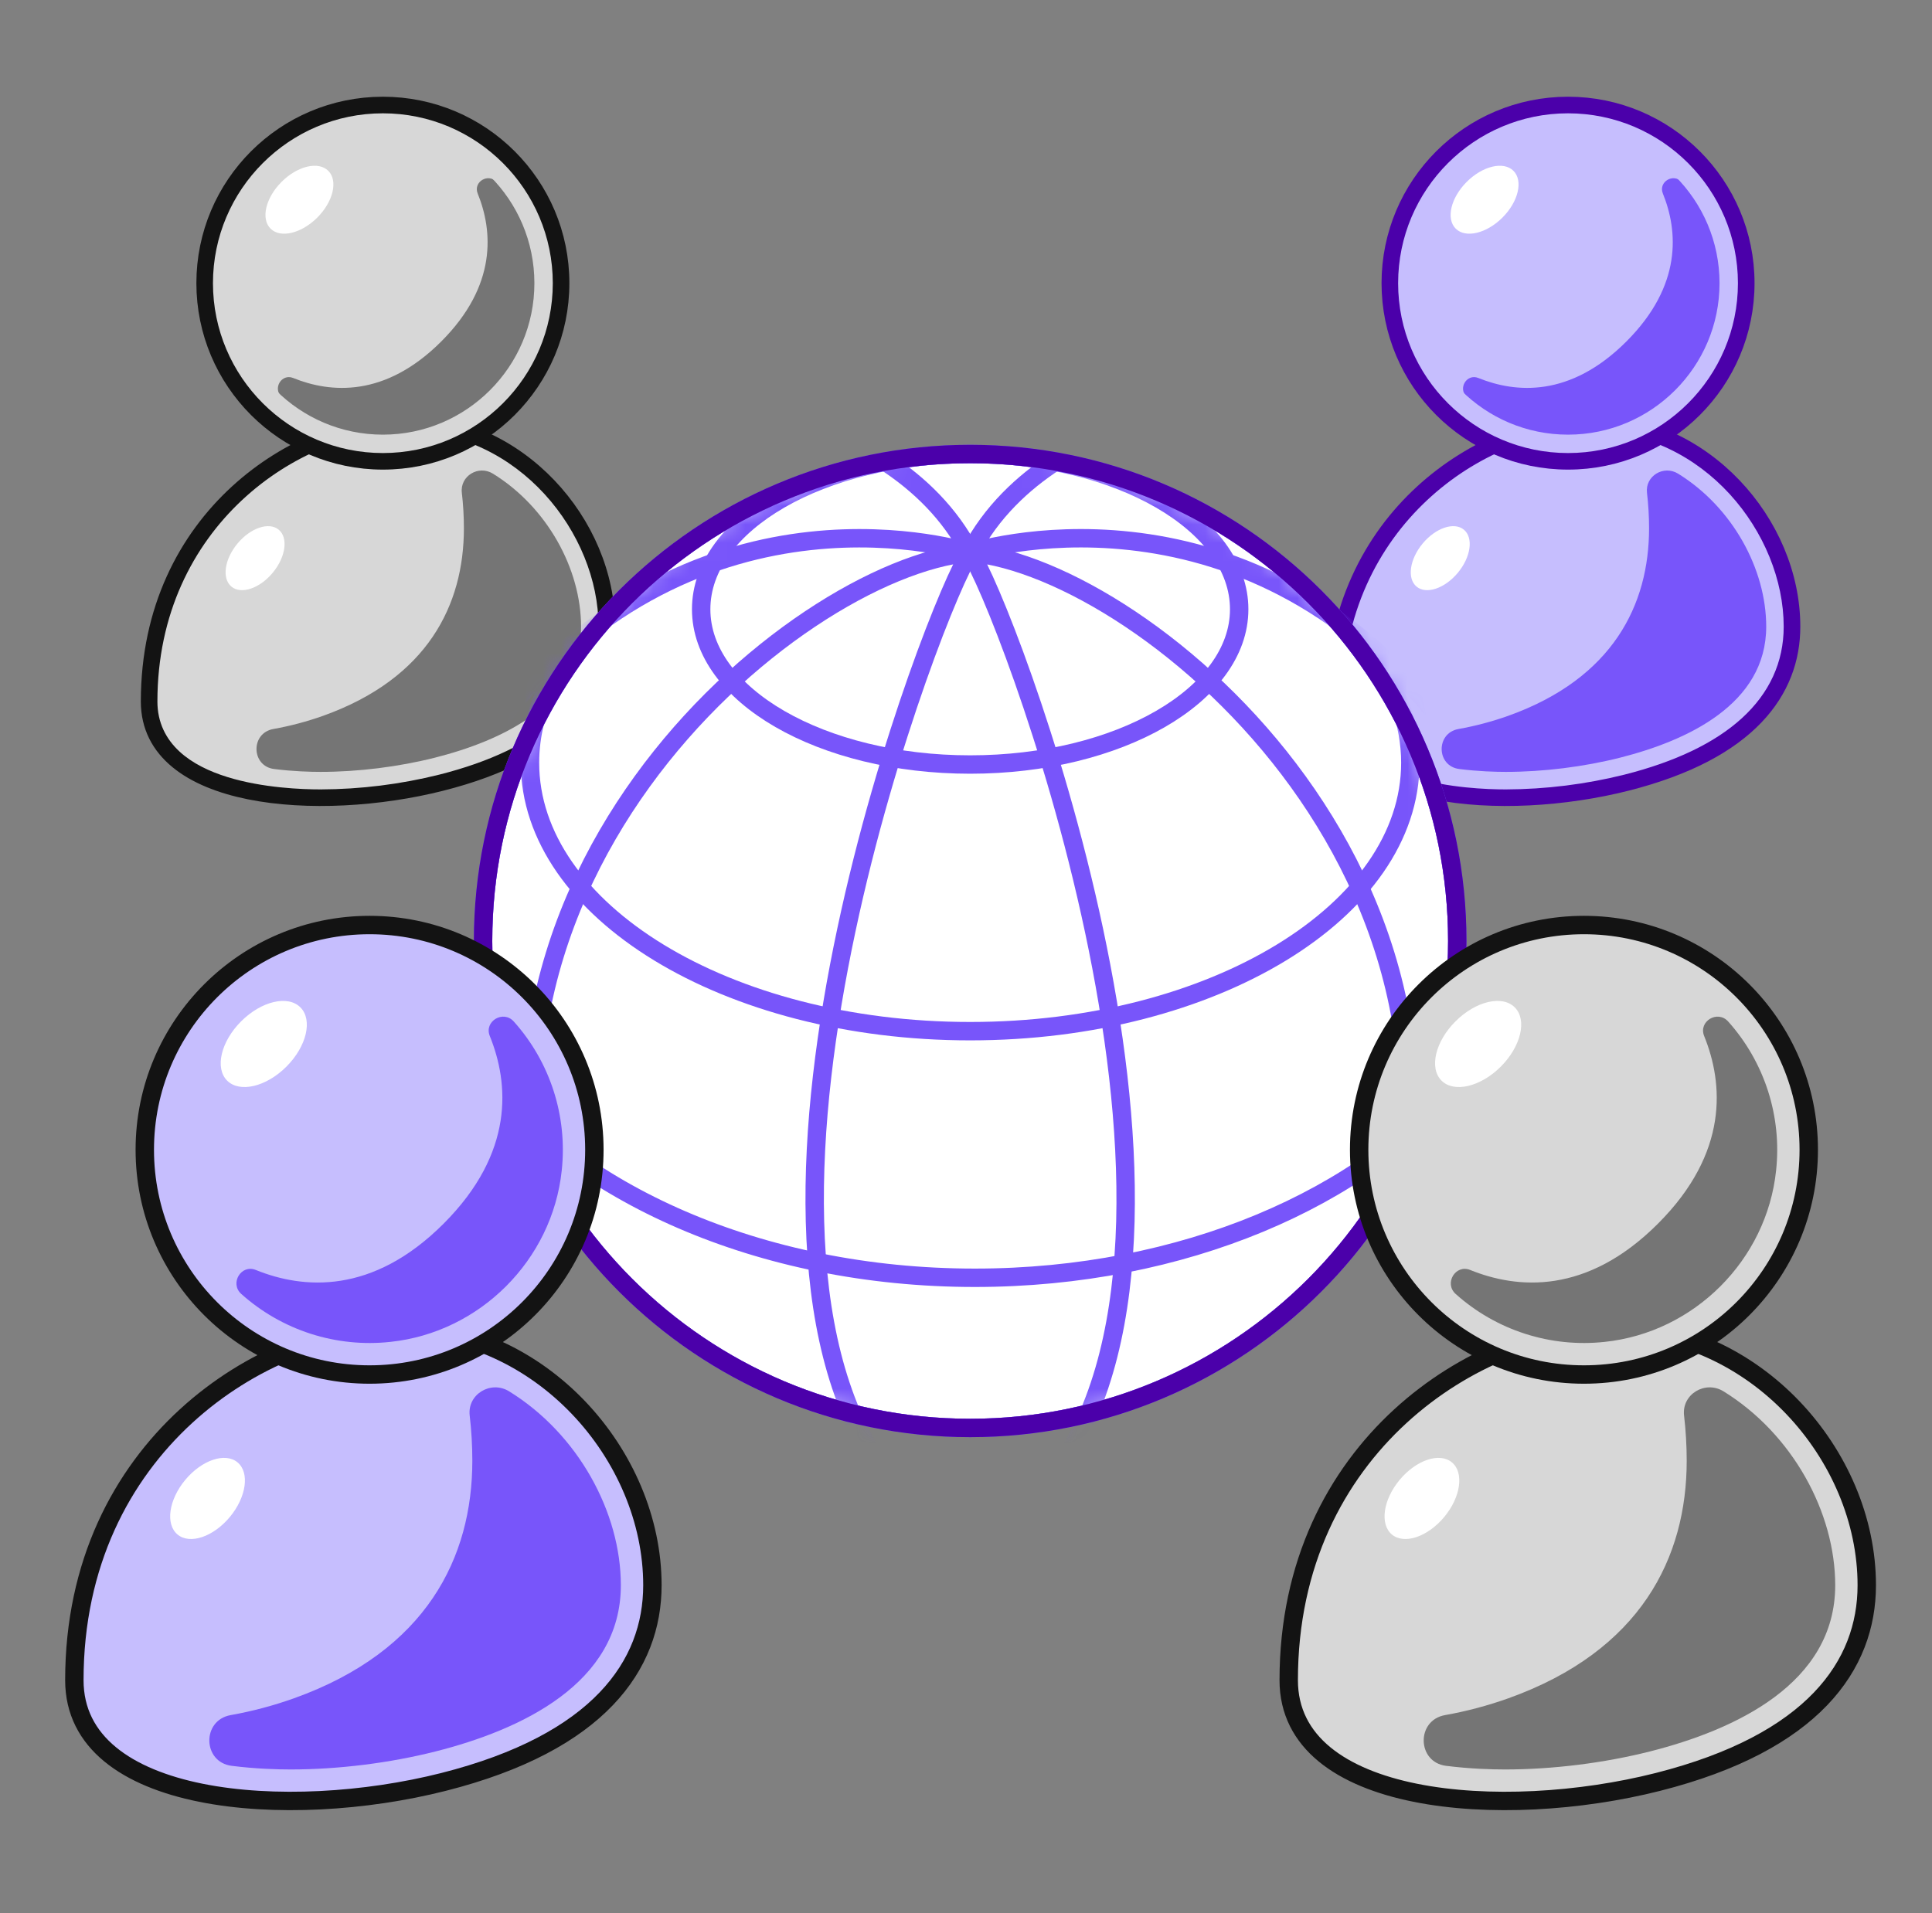 <svg width="105" height="104" viewBox="0 0 105 104" fill="none" xmlns="http://www.w3.org/2000/svg">
<rect x="0" y="0" width="105" height="104" fill="#808080" stroke="none"/>
<path d="M21.993 23.027C16.297 23.027 8.154 28.103 8.154 38.136C8.154 43.498 17.315 44.185 23.975 42.498C30.634 40.812 32.932 37.496 32.932 34.065C32.932 28.481 28.134 23.027 21.993 23.027Z" fill="#D7D7D7"/>
<path d="M21.993 23.027C16.297 23.027 8.154 28.103 8.154 38.136C8.154 43.498 17.315 44.185 23.975 42.498C30.634 40.812 32.932 37.496 32.932 34.065C32.932 28.481 28.134 23.027 21.993 23.027Z" stroke="#131313" stroke-linecap="round" stroke-linejoin="round"/>
<path d="M17.428 42.413C15.464 42.413 9.055 42.105 9.055 38.137C9.055 28.867 16.568 23.93 21.992 23.93C27.907 23.93 32.029 29.271 32.029 34.066C32.029 37.64 29.167 40.254 23.752 41.625C21.683 42.141 19.559 42.406 17.427 42.413H17.428Z" stroke="#D7D7D7" stroke-miterlimit="10"/>
<path d="M20.809 25.028C26.13 25.028 30.444 20.715 30.444 15.393C30.444 10.072 26.13 5.758 20.809 5.758C15.487 5.758 11.173 10.072 11.173 15.393C11.173 20.715 15.487 25.028 20.809 25.028Z" fill="#D7D7D7"/>
<path d="M26.99 9.896C26.538 9.389 25.706 9.888 25.961 10.517C26.782 12.544 27.033 15.511 23.979 18.565C20.924 21.62 17.958 21.369 15.931 20.547C15.302 20.292 14.803 21.124 15.31 21.576C16.171 22.348 17.185 22.929 18.285 23.283C19.386 23.637 20.548 23.756 21.698 23.631C25.536 23.229 28.642 20.122 29.045 16.284C29.17 15.134 29.052 13.972 28.698 12.871C28.344 11.77 27.761 10.757 26.99 9.896Z" fill="#757575"/>
<path d="M20.809 25.028C26.13 25.028 30.444 20.715 30.444 15.393C30.444 10.072 26.13 5.758 20.809 5.758C15.487 5.758 11.173 10.072 11.173 15.393C11.173 20.715 15.487 25.028 20.809 25.028Z" stroke="#131313" stroke-linecap="round" stroke-linejoin="round"/>
<path d="M17.244 11.828C18.111 10.961 18.38 9.823 17.843 9.287C17.307 8.751 16.17 9.019 15.302 9.887C14.435 10.754 14.167 11.892 14.703 12.428C15.239 12.964 16.377 12.695 17.244 11.828Z" fill="white"/>
<path d="M20.809 24.128C15.993 24.128 12.074 20.211 12.074 15.395C12.074 10.579 15.992 6.66 20.809 6.66C25.625 6.66 29.543 10.578 29.543 15.395C29.543 20.211 25.625 24.128 20.809 24.128Z" stroke="#D7D7D7" stroke-miterlimit="10"/>
<path d="M14.82 31.137C15.53 30.283 15.677 29.234 15.149 28.795C14.621 28.356 13.617 28.693 12.907 29.547C12.197 30.401 12.049 31.45 12.578 31.889C13.106 32.328 14.11 31.991 14.82 31.137Z" fill="white"/>
<path d="M31.579 34.064C31.579 30.939 29.746 27.573 26.789 25.748C26.006 25.265 24.994 25.873 25.1 26.786C25.174 27.426 25.212 28.073 25.212 28.722C25.212 32.866 23.253 36.87 17.574 38.907C16.689 39.223 15.778 39.465 14.852 39.63C13.611 39.852 13.647 41.647 14.898 41.804C15.935 41.935 16.871 41.96 17.428 41.96C19.464 41.96 21.671 41.685 23.643 41.186C27.263 40.269 31.579 38.29 31.579 34.064Z" fill="#757575"/>
<path d="M86.403 23.027C80.708 23.027 72.565 28.103 72.565 38.136C72.565 43.498 81.726 44.185 88.385 42.498C95.045 40.812 97.343 37.496 97.343 34.065C97.343 28.481 92.544 23.027 86.403 23.027Z" fill="#C6BEFE"/>
<path d="M86.403 23.027C80.708 23.027 72.565 28.103 72.565 38.136C72.565 43.498 81.726 44.185 88.385 42.498C95.045 40.812 97.343 37.496 97.343 34.065C97.343 28.481 92.544 23.027 86.403 23.027Z" stroke="#4B00AA" stroke-linecap="round" stroke-linejoin="round"/>
<path d="M81.839 42.413C79.874 42.413 73.466 42.105 73.466 38.137C73.466 28.867 80.979 23.93 86.403 23.93C92.318 23.93 96.44 29.271 96.44 34.066C96.44 37.64 93.578 40.254 88.163 41.625C86.094 42.141 83.97 42.406 81.838 42.413H81.839Z" stroke="#C6BEFE" stroke-miterlimit="10"/>
<path d="M85.219 25.028C90.541 25.028 94.855 20.715 94.855 15.393C94.855 10.072 90.541 5.758 85.219 5.758C79.898 5.758 75.584 10.072 75.584 15.393C75.584 20.715 79.898 25.028 85.219 25.028Z" fill="#C6BEFE"/>
<path d="M91.4 9.896C90.948 9.389 90.116 9.888 90.372 10.517C91.193 12.544 91.444 15.511 88.389 18.565C85.335 21.62 82.369 21.369 80.342 20.547C79.713 20.292 79.214 21.124 79.721 21.576C80.582 22.348 81.596 22.929 82.696 23.283C83.796 23.637 84.959 23.756 86.109 23.631C89.947 23.229 93.053 20.122 93.456 16.284C93.581 15.134 93.463 13.972 93.109 12.871C92.755 11.77 92.172 10.757 91.4 9.896Z" fill="#7855FA"/>
<path d="M85.219 25.028C90.541 25.028 94.855 20.715 94.855 15.393C94.855 10.072 90.541 5.758 85.219 5.758C79.898 5.758 75.584 10.072 75.584 15.393C75.584 20.715 79.898 25.028 85.219 25.028Z" stroke="#4B00AA" stroke-linecap="round" stroke-linejoin="round"/>
<path d="M81.655 11.828C82.522 10.961 82.79 9.823 82.254 9.287C81.718 8.751 80.58 9.019 79.713 9.887C78.846 10.754 78.578 11.892 79.114 12.428C79.65 12.964 80.787 12.695 81.655 11.828Z" fill="white"/>
<path d="M85.219 24.128C80.403 24.128 76.485 20.211 76.485 15.395C76.485 10.579 80.403 6.66 85.219 6.66C90.036 6.66 93.953 10.578 93.953 15.395C93.953 20.211 90.035 24.128 85.219 24.128Z" stroke="#C6BEFE" stroke-miterlimit="10"/>
<path d="M79.23 31.137C79.94 30.283 80.088 29.234 79.56 28.795C79.031 28.356 78.028 28.693 77.318 29.547C76.608 30.401 76.46 31.45 76.988 31.889C77.516 32.328 78.52 31.991 79.23 31.137Z" fill="white"/>
<path d="M95.99 34.064C95.99 30.939 94.157 27.573 91.2 25.748C90.417 25.265 89.405 25.873 89.51 26.786C89.585 27.426 89.623 28.073 89.623 28.722C89.623 32.866 87.664 36.87 81.985 38.907C81.099 39.223 80.189 39.465 79.263 39.63C78.022 39.852 78.058 41.647 79.309 41.804C80.346 41.935 81.282 41.96 81.839 41.96C83.875 41.96 86.082 41.685 88.053 41.186C91.674 40.269 95.99 38.29 95.99 34.064Z" fill="#7855FA"/>
<path d="M52.727 77.625C67.347 77.625 79.2 65.773 79.2 51.152C79.2 36.532 67.347 24.68 52.727 24.68C38.106 24.68 26.254 36.532 26.254 51.152C26.254 65.773 38.106 77.625 52.727 77.625Z" fill="white"/>
<mask id="mask0_792_16084" style="mask-type:luminance" maskUnits="userSpaceOnUse" x="26" y="24" width="54" height="54">
<path d="M52.727 77.625C67.347 77.625 79.2 65.773 79.2 51.152C79.2 36.532 67.347 24.68 52.727 24.68C38.106 24.68 26.254 36.532 26.254 51.152C26.254 65.773 38.106 77.625 52.727 77.625Z" fill="white"/>
</mask>
<g mask="url(#mask0_792_16084)">
<path d="M52.727 77.625C67.347 77.625 79.2 65.773 79.2 51.152C79.2 36.532 67.347 24.68 52.727 24.68C38.106 24.68 26.254 36.532 26.254 51.152C26.254 65.773 38.106 77.625 52.727 77.625Z" stroke="#7855FA" stroke-linecap="round" stroke-linejoin="round"/>
<path d="M74.499 35.406C75.88 37.251 76.649 39.302 76.649 41.462C76.649 49.522 65.938 56.055 52.726 56.055C39.514 56.055 28.803 49.522 28.803 41.462C28.803 39.899 29.206 38.394 29.953 36.981M79.4 58.703C74.168 65.129 64.296 69.461 52.981 69.461C41.289 69.461 31.138 64.835 26.054 58.053" stroke="#7855FA" stroke-linecap="round" stroke-linejoin="round"/>
<path d="M52.727 41.56C60.801 41.56 67.347 37.781 67.347 33.12C67.347 28.459 60.801 24.68 52.727 24.68C44.653 24.68 38.107 28.459 38.107 33.12C38.107 37.781 44.653 41.56 52.727 41.56Z" stroke="#7855FA" stroke-linecap="round" stroke-linejoin="round"/>
<path d="M52.727 30.043C54.548 32.611 67.231 65.682 57.61 79.725M74.335 71.618C83.462 48.488 62.317 30.914 52.726 30.043" stroke="#7855FA" stroke-linecap="round" stroke-linejoin="round"/>
<path d="M57.331 25.109C55.625 26.222 53.876 27.813 52.727 30.041M52.727 30.041C52.727 30.041 67.419 25.279 78.417 39.263M52.727 30.041C50.906 32.609 38.222 65.681 47.844 79.724M52.727 30.041C43.136 30.912 21.991 48.487 31.118 71.617" stroke="#7855FA" stroke-linecap="round" stroke-linejoin="round"/>
<path d="M48.264 25.203C49.924 26.311 51.609 27.875 52.727 30.041C52.727 30.041 38.035 25.28 27.037 39.264" stroke="#7855FA" stroke-linecap="round" stroke-linejoin="round"/>
</g>
<path d="M52.727 77.625C67.347 77.625 79.2 65.773 79.2 51.152C79.2 36.532 67.347 24.68 52.727 24.68C38.106 24.68 26.254 36.532 26.254 51.152C26.254 65.773 38.106 77.625 52.727 77.625Z" stroke="#7855FA" stroke-linecap="round" stroke-linejoin="round"/>
<path d="M52.727 77.625C67.347 77.625 79.2 65.773 79.2 51.152C79.2 36.532 67.347 24.68 52.727 24.68C38.106 24.68 26.254 36.532 26.254 51.152C26.254 65.773 38.106 77.625 52.727 77.625Z" stroke="#4B00AA" stroke-linecap="round" stroke-linejoin="round"/>
<path d="M21.587 72.18C14.365 72.18 4.041 78.615 4.041 91.336C4.041 98.135 15.656 99.006 24.1 96.868C32.544 94.729 35.457 90.526 35.457 86.174C35.457 79.094 29.372 72.18 21.587 72.18Z" fill="#C6BEFE"/>
<path d="M21.587 72.18C14.365 72.18 4.041 78.615 4.041 91.336C4.041 98.135 15.656 99.006 24.1 96.868C32.544 94.729 35.457 90.526 35.457 86.174C35.457 79.094 29.372 72.18 21.587 72.18Z" stroke="#131313" stroke-linecap="round" stroke-linejoin="round"/>
<path d="M15.8 96.76C13.309 96.76 5.184 96.369 5.184 91.338C5.184 79.585 14.71 73.324 21.587 73.324C29.086 73.324 34.313 80.097 34.313 86.175C34.313 90.707 30.684 94.021 23.819 95.76C21.195 96.415 18.503 96.75 15.8 96.76Z" stroke="#C6BEFE" stroke-miterlimit="10"/>
<path d="M20.086 74.72C26.833 74.72 32.303 69.25 32.303 62.502C32.303 55.755 26.833 50.285 20.086 50.285C13.338 50.285 7.869 55.755 7.869 62.502C7.869 69.25 13.338 74.72 20.086 74.72Z" fill="#C6BEFE"/>
<path d="M27.923 55.53C27.35 54.888 26.295 55.52 26.619 56.318C27.66 58.888 27.979 62.649 24.106 66.522C20.233 70.395 16.472 70.077 13.902 69.036C13.103 68.712 12.472 69.767 13.114 70.341C14.206 71.319 15.491 72.056 16.886 72.505C18.281 72.954 19.756 73.104 21.213 72.946C26.079 72.435 30.018 68.496 30.529 63.629C30.687 62.172 30.537 60.698 30.088 59.302C29.639 57.907 28.902 56.621 27.923 55.53Z" fill="#7855FA"/>
<path d="M20.086 74.72C26.833 74.72 32.303 69.25 32.303 62.502C32.303 55.755 26.833 50.285 20.086 50.285C13.338 50.285 7.869 55.755 7.869 62.502C7.869 69.25 13.338 74.72 20.086 74.72Z" stroke="#131313" stroke-linecap="round" stroke-linejoin="round"/>
<path d="M15.566 57.983C16.666 56.883 17.006 55.441 16.326 54.761C15.646 54.081 14.204 54.422 13.104 55.521C12.005 56.62 11.665 58.063 12.344 58.743C13.024 59.422 14.467 59.082 15.566 57.983Z" fill="white"/>
<path d="M20.086 73.578C13.979 73.578 9.011 68.61 9.011 62.504C9.011 56.398 13.979 51.43 20.086 51.43C26.192 51.43 31.16 56.398 31.16 62.504C31.16 68.611 26.192 73.578 20.086 73.578Z" stroke="#C6BEFE" stroke-miterlimit="10"/>
<path d="M12.492 82.464C13.392 81.381 13.579 80.052 12.91 79.495C12.24 78.939 10.968 79.366 10.068 80.449C9.167 81.532 8.98 82.861 9.65 83.418C10.319 83.974 11.592 83.547 12.492 82.464Z" fill="white"/>
<path d="M33.742 86.176C33.742 82.215 31.418 77.947 27.668 75.633C26.676 75.022 25.393 75.791 25.527 76.949C25.622 77.764 25.67 78.584 25.67 79.404C25.67 84.659 23.186 89.736 15.985 92.318C14.862 92.719 13.707 93.026 12.533 93.235C10.959 93.516 11.005 95.792 12.592 95.992C13.906 96.158 15.093 96.189 15.8 96.189C18.381 96.189 21.179 95.841 23.679 95.208C28.269 94.045 33.742 91.535 33.742 86.176Z" fill="#7855FA"/>
<path d="M87.585 72.18C80.364 72.18 70.039 78.615 70.039 91.336C70.039 98.135 81.654 99.006 90.098 96.868C98.542 94.729 101.455 90.526 101.455 86.174C101.455 79.094 95.371 72.18 87.585 72.18Z" fill="#D7D7D7"/>
<path d="M87.585 72.18C80.364 72.18 70.039 78.615 70.039 91.336C70.039 98.135 81.654 99.006 90.098 96.868C98.542 94.729 101.455 90.526 101.455 86.174C101.455 79.094 95.371 72.18 87.585 72.18Z" stroke="#131313" stroke-linecap="round" stroke-linejoin="round"/>
<path d="M81.798 96.76C79.308 96.76 71.182 96.369 71.182 91.338C71.182 79.585 80.708 73.324 87.585 73.324C95.085 73.324 100.312 80.097 100.312 86.175C100.312 90.707 96.683 94.021 89.817 95.76C87.194 96.415 84.501 96.75 81.798 96.76Z" stroke="#D7D7D7" stroke-miterlimit="10"/>
<path d="M86.084 74.72C92.832 74.72 98.302 69.25 98.302 62.502C98.302 55.755 92.832 50.285 86.084 50.285C79.337 50.285 73.867 55.755 73.867 62.502C73.867 69.25 79.337 74.72 86.084 74.72Z" fill="#D7D7D7"/>
<path d="M93.922 55.53C93.348 54.888 92.294 55.52 92.617 56.318C93.659 58.888 93.978 62.649 90.104 66.522C86.231 70.395 82.47 70.077 79.9 69.036C79.102 68.712 78.47 69.767 79.113 70.341C80.204 71.319 81.489 72.056 82.885 72.505C84.28 72.954 85.754 73.104 87.211 72.946C92.078 72.435 96.017 68.496 96.527 63.629C96.685 62.172 96.535 60.698 96.086 59.302C95.637 57.907 94.9 56.621 93.922 55.53Z" fill="#757575"/>
<path d="M86.084 74.72C92.832 74.72 98.302 69.25 98.302 62.502C98.302 55.755 92.832 50.285 86.084 50.285C79.337 50.285 73.867 55.755 73.867 62.502C73.867 69.25 79.337 74.72 86.084 74.72Z" stroke="#131313" stroke-linecap="round" stroke-linejoin="round"/>
<path d="M81.565 57.983C82.664 56.883 83.004 55.441 82.324 54.761C81.645 54.081 80.202 54.422 79.103 55.521C78.003 56.62 77.663 58.063 78.343 58.743C79.023 59.422 80.465 59.082 81.565 57.983Z" fill="white"/>
<path d="M86.084 73.578C79.978 73.578 75.01 68.61 75.01 62.504C75.01 56.398 79.978 51.43 86.084 51.43C92.191 51.43 97.158 56.398 97.158 62.504C97.158 68.611 92.19 73.578 86.084 73.578Z" stroke="#D7D7D7" stroke-miterlimit="10"/>
<path d="M78.491 82.464C79.391 81.381 79.578 80.052 78.908 79.495C78.239 78.939 76.966 79.366 76.066 80.449C75.166 81.532 74.979 82.861 75.648 83.418C76.318 83.974 77.59 83.547 78.491 82.464Z" fill="white"/>
<path d="M99.74 86.176C99.74 82.215 97.417 77.947 93.667 75.633C92.675 75.022 91.392 75.791 91.525 76.949C91.62 77.764 91.668 78.584 91.669 79.404C91.669 84.659 89.185 89.736 81.984 92.318C80.86 92.719 79.706 93.026 78.531 93.235C76.957 93.516 77.004 95.792 78.59 95.992C79.905 96.158 81.091 96.189 81.798 96.189C84.379 96.189 87.177 95.841 89.677 95.208C94.268 94.045 99.74 91.535 99.74 86.176Z" fill="#757575"/>
</svg>
